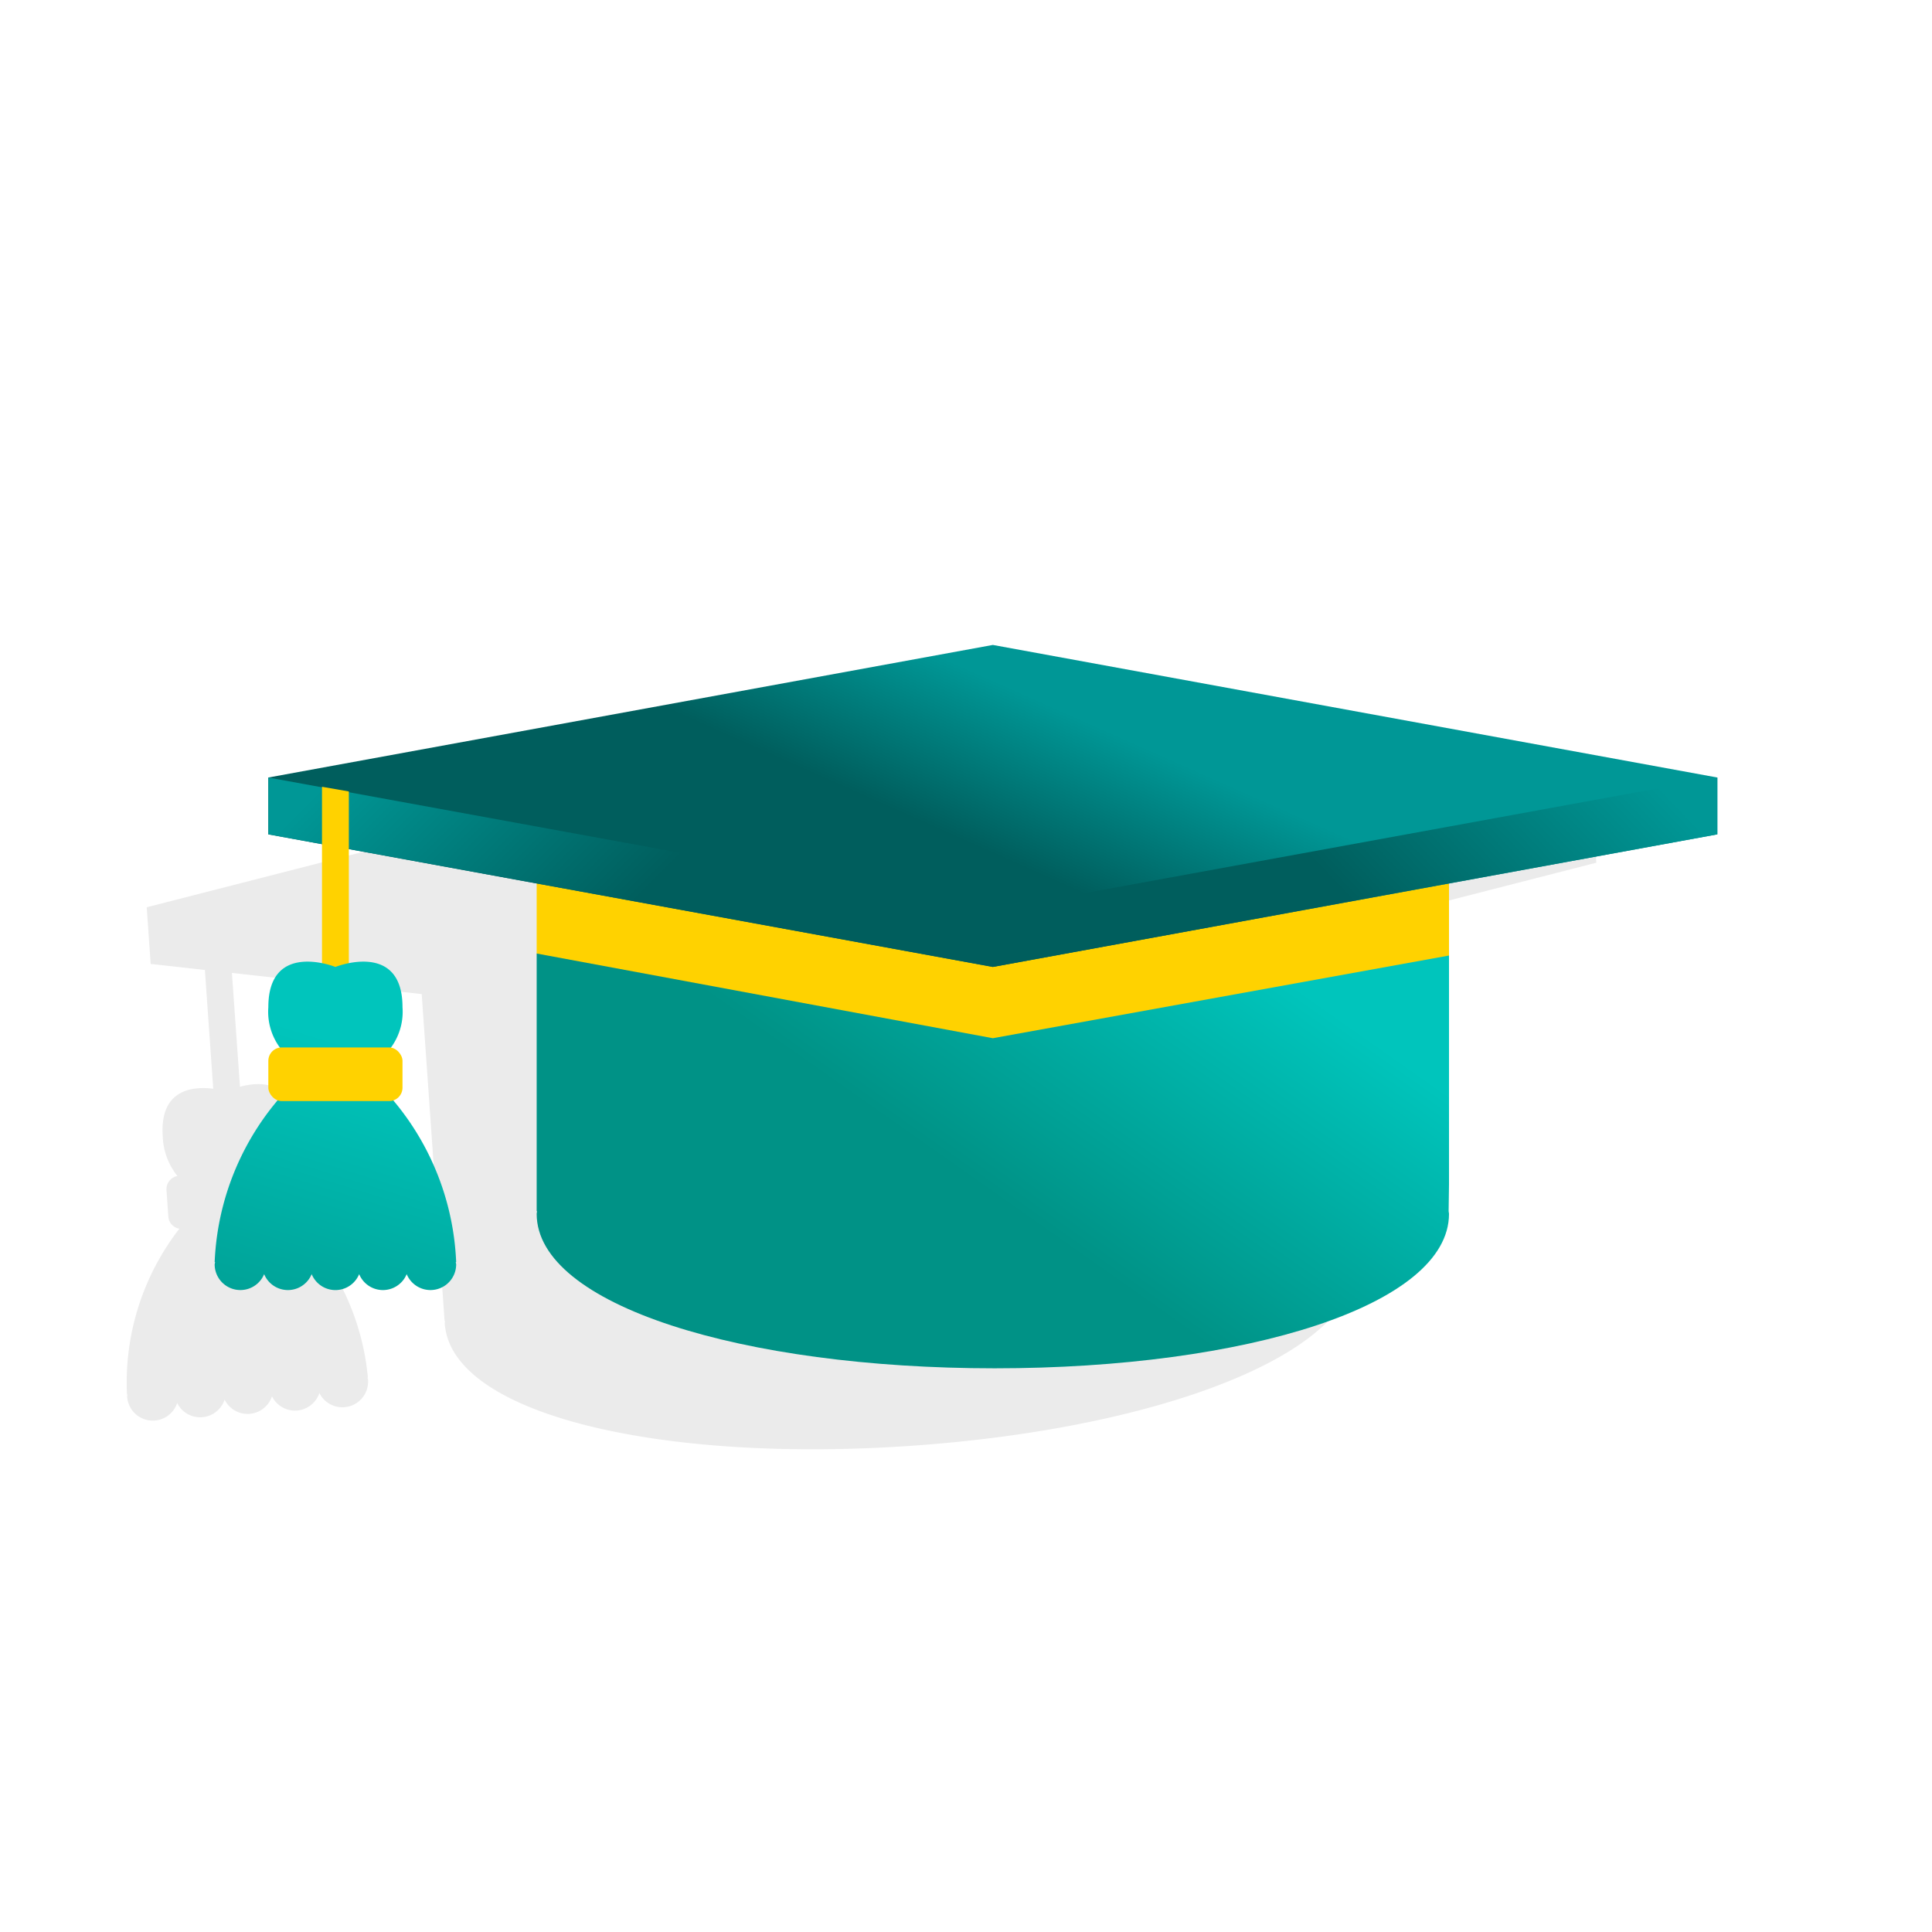 <svg xmlns="http://www.w3.org/2000/svg" width="72" height="72" viewBox="0 0 72 72"><defs><linearGradient id="pr-education-study-a" x1="91.253%" x2="44.706%" y1="19.725%" y2="50.112%"><stop offset="0%" stop-color="#00C5BC"/><stop offset="100%" stop-color="#009286"/></linearGradient><linearGradient id="pr-education-study-b" x1="65.678%" x2="44.074%" y1="42.136%" y2="52.973%"><stop offset="0%" stop-color="#009796"/><stop offset="100%" stop-color="#005E5D"/></linearGradient><linearGradient id="pr-education-study-c" x1="-.985%" x2="54.337%" y1="36.612%" y2="51.136%"><stop offset="0%" stop-color="#009796"/><stop offset="100%" stop-color="#005E5D"/></linearGradient><linearGradient id="pr-education-study-d" x1="100.319%" x2="45.919%" y1="37.401%" y2="51.018%"><stop offset="0%" stop-color="#009796"/><stop offset="100%" stop-color="#005E5D"/></linearGradient><linearGradient id="pr-education-study-e" x1="60.525%" x2="36.117%" y1="30.707%" y2="145.086%"><stop offset="0%" stop-color="#00C5BC"/><stop offset="100%" stop-color="#009286"/></linearGradient></defs><g fill="none" transform="translate(4 24)"><path fill="#000" d="M28.057 3L1.468 9.811l.147 2.112 2.021.226.31 4.425c-.738-.094-2.006 0-1.881 1.775a2.48 2.48 0 0 0 .548 1.477.5.5 0 0 0-.409.518l.07 1c.018.225.187.41.41.447a9.358 9.358 0 0 0-1.952 6.176h.017a.771.771 0 0 0-.011.084.958.958 0 0 0 1.865.235.957.957 0 0 0 1.767-.126.957.957 0 0 0 1.766-.123.957.957 0 0 0 1.766-.124.958.958 0 0 0 1.814-.493c0-.029-.018-.053-.022-.081h.016a9.357 9.357 0 0 0-2.791-5.844.5.5 0 0 0 .343-.5l-.07-1a.5.5 0 0 0-.477-.456A2.486 2.486 0 0 0 7.053 18c-.125-1.78-1.393-1.692-2.11-1.5l-.3-4.242 7.073.789.182 2.6.67 9.578h.013c0 .034-.009.067-.006.1.237 3.4 8.062 5.208 17.428 4.553 9.366-.655 16.73-3.515 16.497-6.916 0-.034-.017-.065-.021-.1l-.056-1-.594-8.5v-.009l-.187-2.679 9.848-2.523-.148-2.113L28.057 3z" opacity=".08"/><path fill="#FFD200" d="M50 5.839L32.944 8.617 16 5.839v5.7l4.333 3.661 2.417.833c0 .024 23-.393 23-.416l2-.417L50 11.619v-5.78z"/><path fill="url(#pr-education-study-a)" d="M50 11.61l-17 3.081-17-3.156v9.6h.014c0 .033-.014.065-.014.1 0 3.41 7.679 5.758 17.068 5.758 9.389 0 16.932-2.347 16.932-5.757 0-.034-.012-.066-.014-.1l.014-1V11.61z"/><polygon fill="url(#pr-education-study-b)" points="60 7.094 33 12.035 6 7.094 6 4.976 33 .035 60 4.976"/><polygon fill="url(#pr-education-study-c)" points="33 12.035 6 7.094 6 4.976 33 9.91"/><polygon fill="url(#pr-education-study-d)" points="33 12.035 60 7.094 60 4.976 33 9.91"/><polygon fill="#FFD200" points="8 13.035 9 13.035 9 5.495 8 5.321"/><path fill="url(#pr-education-study-e)" d="M13 23.035a10 10 0 0 0-3.511-7.2 2.252 2.252 0 0 0 1.511-2.3c0-2.5-2.5-1.5-2.5-1.5s-2.5-1-2.5 1.5a2.252 2.252 0 0 0 1.511 2.3A10 10 0 0 0 4 23.035h.017a.815.815 0 0 0-.017.083.958.958 0 0 0 1.844.365.957.957 0 0 0 1.771 0 .956.956 0 0 0 1.77 0 .957.957 0 0 0 1.771 0A.958.958 0 0 0 13 23.118a.815.815 0 0 0-.017-.083H13z"/><rect width="5" height="2" x="6" y="15.035" fill="#FFD200" rx=".5"/></g></svg>